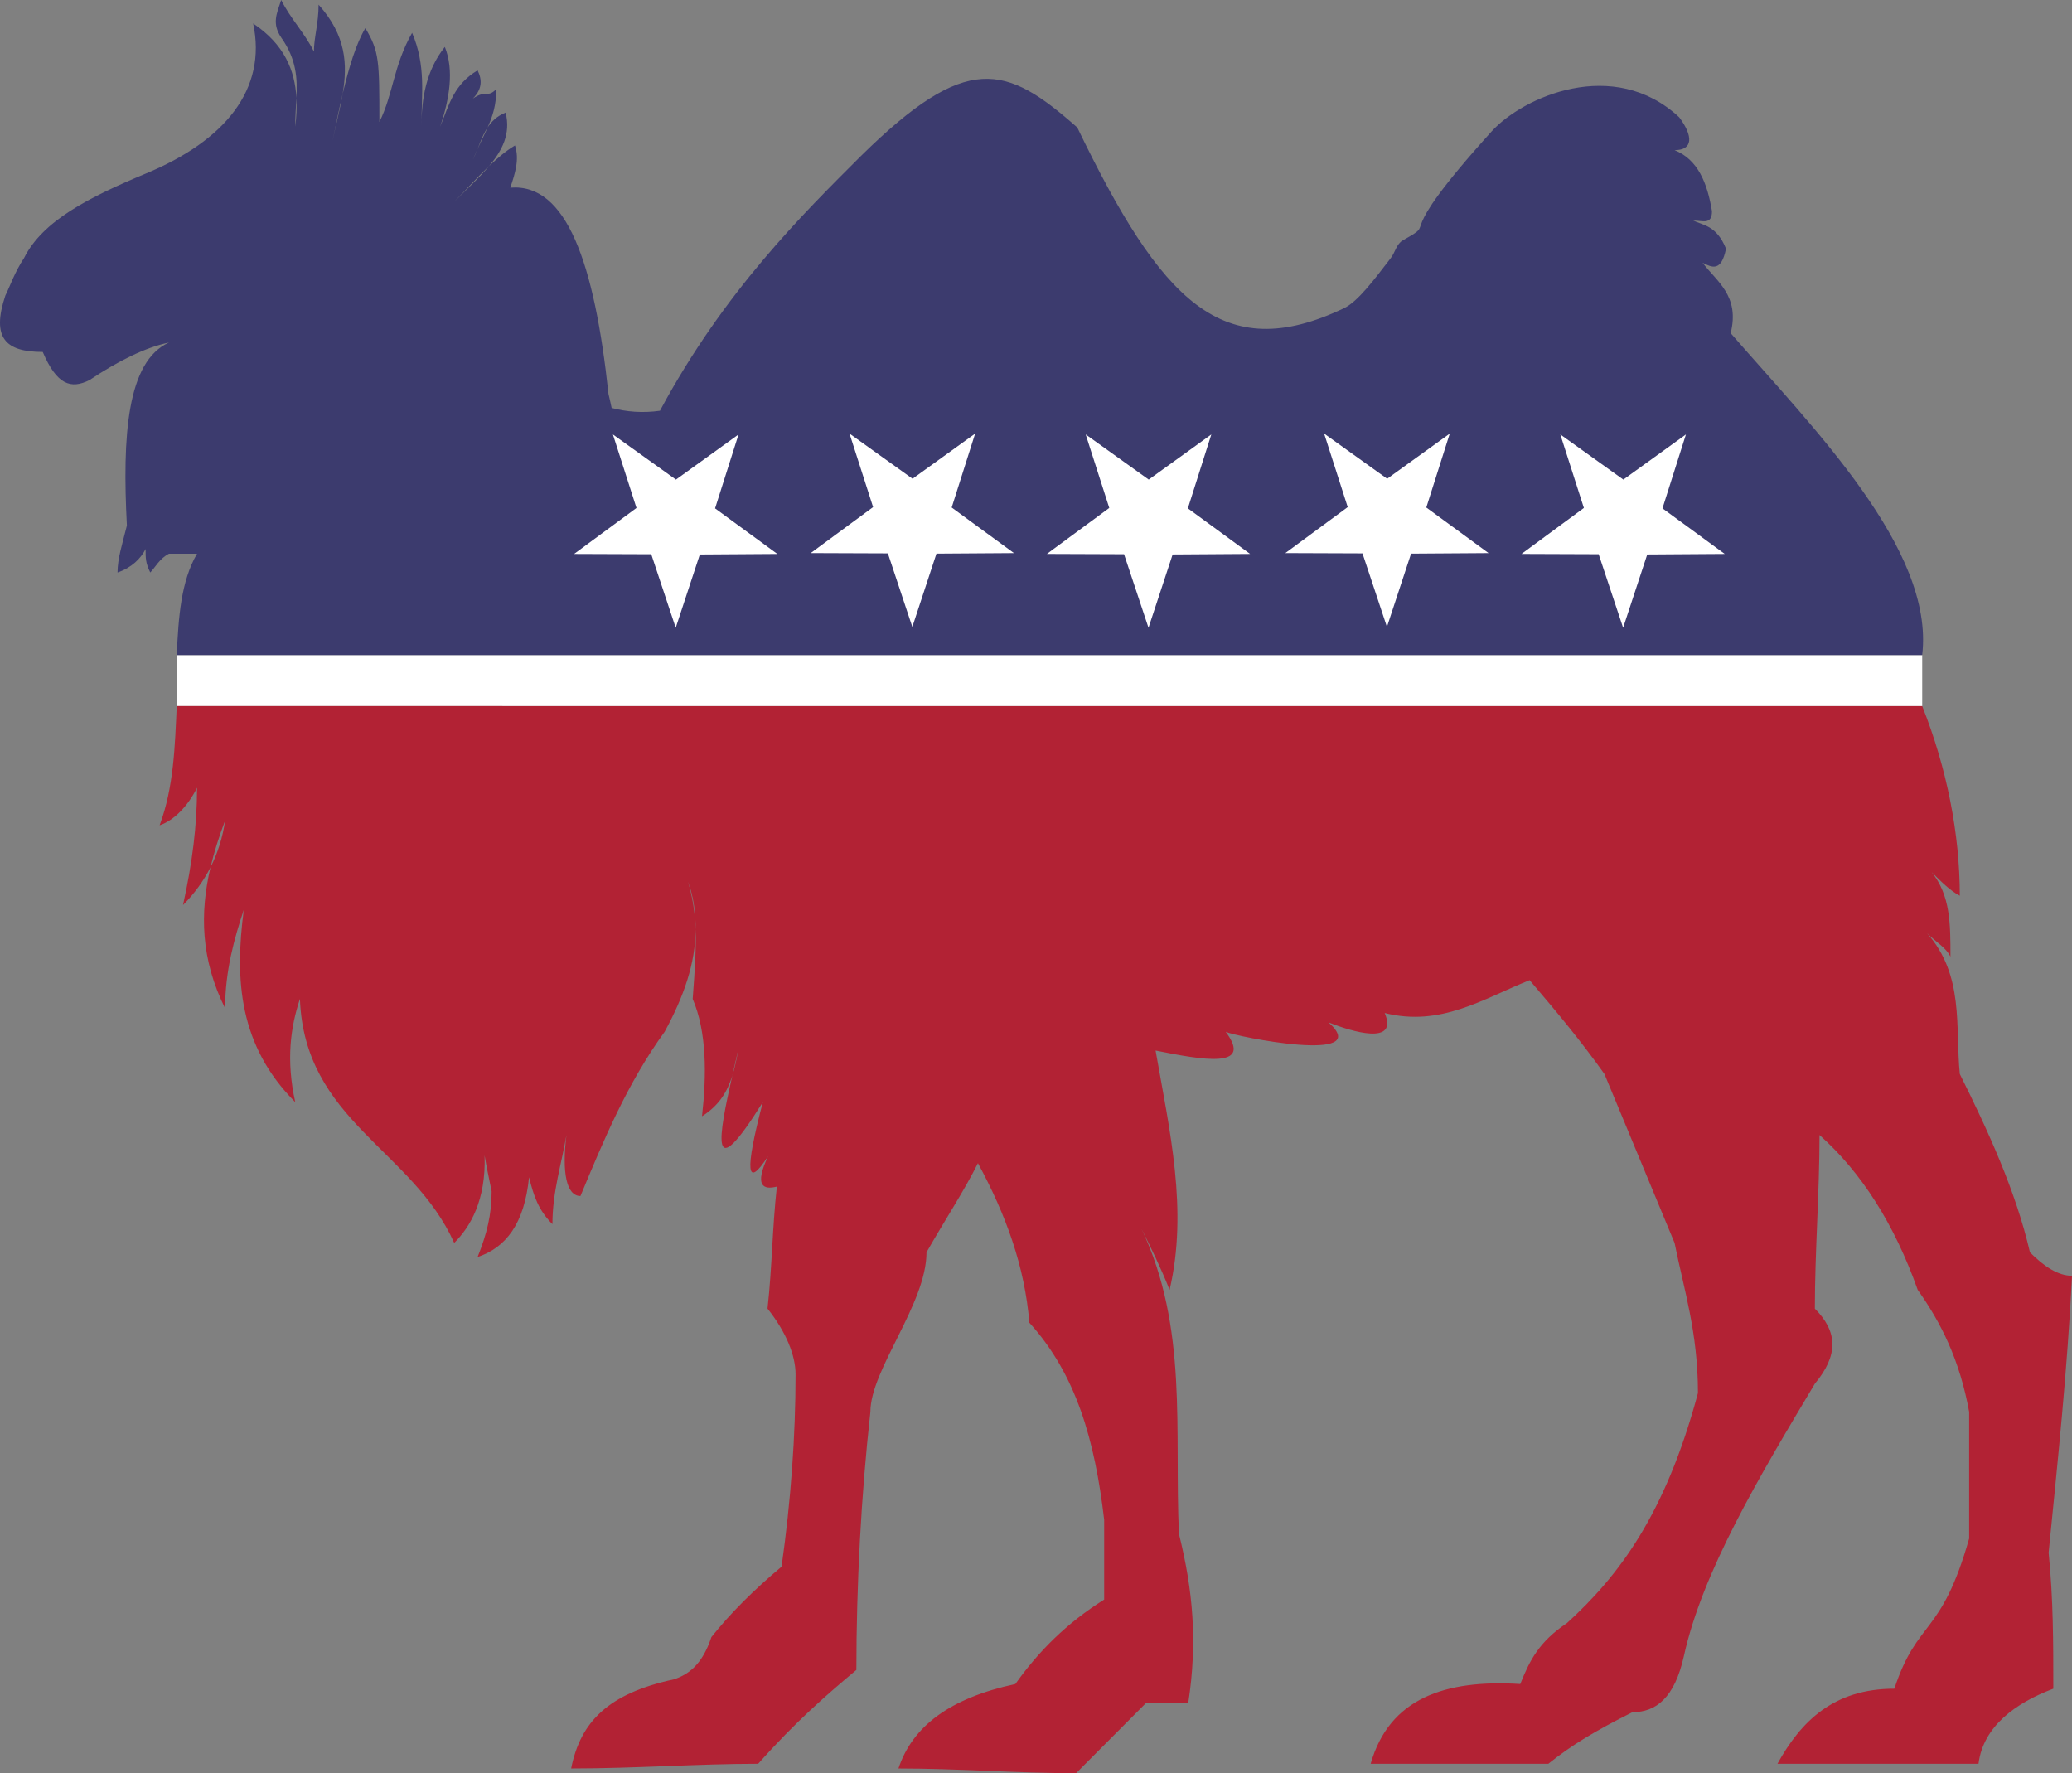 <?xml version="1.0" encoding="UTF-8" standalone="no"?>
<svg
   xmlns:dc="http://purl.org/dc/elements/1.1/"
   xmlns:cc="http://creativecommons.org/ns#"
   xmlns:rdf="http://www.w3.org/1999/02/22-rdf-syntax-ns#"
   xmlns:svg="http://www.w3.org/2000/svg"
   xmlns="http://www.w3.org/2000/svg"
   xmlns:sodipodi="http://sodipodi.sourceforge.net/DTD/sodipodi-0.dtd"
   xmlns:inkscape="http://www.inkscape.org/namespaces/inkscape"
   width="186.229mm"
   height="159.349mm"
   viewBox="0 0 186.229 159.349"
   version="1.1"
   id="svg15458"
   inkscape:version="1.0.1 (3bc2e813f5, 2020-09-07)"
   sodipodi:docname="Prohibition_Party_logo.svg">
  <rect x="0" y="0" width="186.229" height="159.349" fill="#808080" stroke="none"/>
  <defs
     id="defs15452" />
  <sodipodi:namedview
     id="base"
     pagecolor="#ffffff"
     bordercolor="#666666"
     borderopacity="1.0"
     inkscape:pageopacity="0.0"
     inkscape:pageshadow="2"
     inkscape:zoom="0.38425194"
     inkscape:cx="139.16713"
     inkscape:cy="337.37798"
     inkscape:document-units="mm"
     inkscape:current-layer="layer1"
     showgrid="false"
     fit-margin-top="0"
     fit-margin-left="0"
     fit-margin-right="0"
     fit-margin-bottom="0"
     inkscape:window-width="1366"
     inkscape:window-height="705"
     inkscape:window-x="-8"
     inkscape:window-y="-8"
     inkscape:window-maximized="1"
     inkscape:document-rotation="0" />
  <g
     inkscape:label="Layer 1"
     inkscape:groupmode="layer"
     id="layer1"
     transform="translate(9.171,-59.269)">
    <rect
       width="158.75"
       height="174.625"
       x="-50.413"
       y="26.624"
       style="fill:none;fill-opacity:1;fill-rule:nonzero;stroke:none;stroke-width:2;stroke-linecap:round;stroke-linejoin:round;stroke-miterlimit:4;stroke-dasharray:none;stroke-opacity:1"
       id="rect4923" />
    <g
       id="g954">
      <rect
         style="fill:#ffffff;fill-rule:evenodd;stroke-width:1.323"
         id="rect943"
         width="156.88"
         height="4.587"
         x="6.715"
         y="118.139" />
      <path
         id="path17100"
         d="m 6.715,122.726 c -0.162,3.53 -0.256,7.28 -1.538,10.711 1.261,-0.422 2.522,-1.687 3.362,-3.374 0,3.374 -0.42,6.747 -1.26,10.542 1.027,-1.03 1.846,-2.164 2.472,-3.395 0.33,-1.403 0.776,-2.799 1.311,-4.195 -0.215,1.51 -0.656,2.906 -1.311,4.195 -0.966,4.107 -0.882,8.272 1.311,12.673 0,-3.374 0.84,-6.325 1.681,-8.855 -0.841,6.325 -0.42,12.229 4.623,17.289 -0.84,-3.795 -0.42,-6.746 0.42,-9.276 0.42,10.964 10.085,13.494 13.868,21.928 1.434,-1.439 2.862,-3.803 2.731,-7.866 0.162,0.993 0.395,2.043 0.631,3.228 0,2.108 -0.42,3.795 -1.26,5.904 2.522,-0.843 4.202,-2.952 4.623,-7.169 0.42,1.687 0.841,2.952 2.102,4.217 0,-2.952 0.84,-5.481 1.26,-8.012 -0.42,3.374 -2.98e-4,5.482 1.26,5.482 2.101,-5.06 4.203,-10.12 7.565,-14.759 1.725,-3.173 2.775,-6.154 2.782,-9.202 -0.054,-1.567 -0.263,-2.827 -0.68,-4.293 0.531,1.466 0.683,2.885 0.68,4.293 0.055,1.588 -0.048,3.491 -0.26,6.25 1.261,2.952 1.261,6.747 0.84,10.542 1.577,-0.989 2.287,-2.269 2.72,-3.641 0.185,-0.816 0.378,-1.651 0.561,-2.464 -0.153,0.833 -0.308,1.664 -0.561,2.464 -1.236,5.466 -2.111,10.169 2.743,2.375 -1.64,6.254 -1.479,7.862 0.466,4.866 -1.236,2.648 -0.455,3.038 0.796,2.724 -0.42,3.795 -0.42,7.169 -0.84,10.964 1.681,2.108 2.521,4.217 2.521,5.904 0,5.482 -0.42,11.386 -1.26,17.29 -2.521,2.108 -4.623,4.217 -6.304,6.326 -0.841,2.53 -2.101,3.373 -3.362,3.795 -5.883,1.265 -8.405,3.795 -9.245,8.012 5.883,0 11.346,-0.422 16.81,-0.422 3.362,-3.795 6.304,-6.325 8.826,-8.433 0,-7.591 0.42,-15.603 1.26,-23.193 0,-3.795 5.043,-9.698 5.043,-14.337 1.681,-2.952 3.362,-5.482 4.623,-8.012 2.521,4.639 4.203,9.277 4.623,14.337 4.202,4.639 5.883,10.543 6.723,17.712 v 7.169 c -3.362,2.108 -5.883,4.639 -7.985,7.59 -5.883,1.265 -9.245,3.795 -10.506,7.59 5.463,0 10.506,0.422 15.969,0.422 2.101,-2.108 4.202,-4.217 6.303,-6.326 H 97.631 c 0.84,-5.482 0.42,-10.121 -0.84,-15.181 -0.42,-9.277 0.84,-18.555 -3.362,-27.41 0.841,1.687 1.681,3.373 2.522,5.482 1.681,-7.169 2.99e-4,-14.338 -1.26,-21.507 4.202,0.843 8.825,1.688 6.303,-1.686 0.841,0.422 13.449,2.951 9.246,-0.844 2.101,0.843 6.303,2.109 5.043,-0.843 5.043,1.265 8.825,-1.265 13.027,-2.952 2.521,2.952 4.623,5.482 6.724,8.433 2.101,5.06 4.203,10.121 6.304,15.181 0.841,4.217 2.101,8.012 2.101,13.494 -2.942,10.964 -7.144,16.447 -11.767,20.664 -2.521,1.687 -3.362,3.373 -4.202,5.482 -6.724,-0.422 -11.767,1.265 -13.448,7.169 h 15.969 c 2.101,-1.687 4.203,-2.951 7.565,-4.638 2.101,0 3.782,-1.265 4.623,-5.061 1.681,-7.591 6.724,-16.024 11.767,-24.458 2.101,-2.53 2.101,-4.639 0,-6.748 0,-5.06 0.42,-10.542 0.42,-15.602 3.782,3.374 6.724,8.011 8.825,13.915 2.101,2.952 3.783,6.326 4.623,10.964 v 11.386 c -2.521,8.856 -4.623,7.169 -6.724,13.494 -5.463,0 -8.405,2.951 -10.506,6.747 h 18.071 c 0.42,-3.374 3.362,-5.482 6.724,-6.747 0,-4.217 -9.2e-4,-8.012 -0.421,-12.229 0.841,-8.434 1.681,-16.446 2.102,-24.88 -1.261,0 -2.522,-0.843 -3.782,-2.108 -1.261,-5.482 -3.783,-10.965 -6.304,-16.025 -0.42,-4.217 0.421,-8.856 -2.941,-12.651 0.841,0.843 1.681,1.265 2.101,2.109 0,-2.952 4e-4,-5.482 -1.681,-7.59 0.841,0.843 1.68,1.687 2.521,2.109 0,-5.543 -1.155,-11.448 -3.378,-17.036 H 43.008 42.43 42.375 41.565 Z"
         style="fill:#b22234;fill-opacity:1;fill-rule:evenodd;stroke:none;stroke-width:0.98;stroke-miterlimit:4;stroke-dasharray:none"
         inkscape:connector-curvature="0" />
      <path
         id="path17096"
         d="m 16.103,59.269 c -0.42,1.265 -0.841,2.109 0,3.374 1.395,1.96 1.459,3.715 1.367,5.427 0.046,0.853 0.002,1.718 -0.106,2.585 0,-0.85 0.059,-1.719 0.106,-2.585 -0.132,-2.465 -1.078,-4.812 -3.888,-6.692 1.261,5.904 -2.522,10.542 -9.666,13.494 -5.043,2.108 -9.246,4.217 -10.927,7.59 -0.84,1.265 -1.26,2.53 -1.681,3.374 -1.261,3.795 1.147e-4,5.061 3.362,5.061 1.261,2.952 2.521,3.373 4.202,2.53 2.521,-1.687 5.043,-2.952 7.144,-3.374 -3.782,1.687 -4.203,8.434 -3.782,16.446 -0.42,1.687 -0.841,2.953 -0.841,4.218 1.261,-0.422 2.102,-1.265 2.522,-2.109 0,0.843 -1.009e-4,1.265 0.42,2.109 0.42,-0.422 0.841,-1.265 1.682,-1.687 h 2.521 c -1.446,2.487 -1.667,5.696 -1.824,9.109 H 42.375 c 9.18e-4,-0.004 0.002,-0.008 0.003,-0.013 l 0.052,0.013 H 163.594 c 1.123,-9.496 -9.799,-20.39 -17.214,-28.929 0.84,-3.374 -1.261,-4.639 -2.522,-6.326 0.841,0.422 1.681,0.844 2.102,-1.265 -0.84,-2.108 -2.101,-2.109 -2.942,-2.531 0.84,0 1.682,0.422 1.682,-0.843 -0.42,-2.53 -1.261,-4.639 -3.362,-5.483 1.681,0 1.681,-1.265 0.42,-2.952 -5.883,-5.482 -14.057,-1.835 -16.876,1.282 -9.441,10.439 -4.504,7.812 -7.958,9.77 -0.588,0.333 -0.696,1.085 -1.085,1.59 -1.509,1.958 -2.962,3.918 -4.207,4.512 -10.939,5.22 -16.44,-0.637 -23.98,-16.242 -6.401,-5.652 -9.913,-6.825 -19.451,2.573 -5.131,5.128 -12.296,12.155 -18.055,22.888 -1.564,0.221 -3.013,0.098 -4.344,-0.254 -0.087,-0.428 -0.184,-0.846 -0.281,-1.239 -1.261,-11.807 -3.782,-18.976 -8.825,-18.555 0.42,-1.265 0.84,-2.53 0.42,-3.795 -0.833,0.501 -1.588,1.152 -2.315,1.839 -0.911,1.084 -2.048,2.116 -3.149,3.221 1.015,-1.018 2.042,-2.173 3.149,-3.221 1.176,-1.399 1.947,-2.89 1.474,-4.791 -0.812,0.326 -1.263,0.802 -1.617,1.33 -0.355,0.798 -0.776,1.604 -1.324,2.886 0.516,-1.035 0.761,-2.046 1.324,-2.886 0.461,-1.038 0.777,-2.009 0.777,-3.439 -0.84,0.843 -0.84,4.59e-4 -2.101,0.844 0.84,-0.843 0.84,-1.687 0.42,-2.531 -2.101,1.265 -2.522,2.952 -3.362,5.061 0.841,-2.53 1.261,-5.06 0.42,-7.169 -1.681,2.108 -2.102,4.638 -2.102,7.169 0,-2.952 0.42,-5.483 -0.84,-8.434 -1.681,2.952 -1.681,5.482 -2.942,8.012 0,-5.482 2.98e-4,-6.325 -1.26,-8.433 -0.82,1.371 -1.461,3.462 -2.041,5.911 -0.232,1.376 -0.614,2.768 -0.901,4.21 0.294,-1.475 0.589,-2.892 0.901,-4.21 0.447,-2.651 0.328,-5.244 -2.162,-8.02 0,1.687 -0.42,2.952 -0.42,4.217 -0.841,-1.687 -2.101,-2.952 -2.942,-4.639 z"
         style="fill:#3c3b6e;fill-opacity:1;fill-rule:evenodd;stroke:none;stroke-width:0.98;stroke-miterlimit:4;stroke-dasharray:none"
         inkscape:connector-curvature="0" />
      <g
         transform="matrix(1.521,0,0,1.521,-67.612,-24.475)"
         id="g17148">
        <path
           inkscape:connector-curvature="0"
           d="m 78.352,92.151 -1.445,-4.346 -4.56,-0.017 3.687,-2.717 -1.393,-4.342 3.724,2.667 3.699,-2.667 -1.386,4.366 3.68,2.694 -4.58,0.031 z"
           style="fill:#ffffff;fill-opacity:1;fill-rule:evenodd;stroke:none;stroke-width:0.1"
           id="star1" />
        <path
           inkscape:connector-curvature="0"
           d="m 92.334,92.1 -1.445,-4.346 -4.56,-0.017 3.687,-2.717 -1.393,-4.342 3.724,2.667 3.699,-2.667 -1.386,4.366 3.68,2.694 -4.58,0.031 z"
           style="fill:#ffffff;fill-opacity:1;fill-rule:evenodd;stroke:none;stroke-width:0.1"
           id="star2" />
        <path
           inkscape:connector-curvature="0"
           d="m 106.29,92.15 -1.445,-4.346 -4.56,-0.017 3.687,-2.717 -1.393,-4.342 3.724,2.667 3.699,-2.667 -1.386,4.366 3.68,2.694 -4.58,0.031 z"
           style="fill:#ffffff;fill-opacity:1;fill-rule:evenodd;stroke:none;stroke-width:0.1"
           id="star3" />
        <path
           id="path17139"
           style="fill:#ffffff;fill-opacity:1;fill-rule:evenodd;stroke:none;stroke-width:0.1"
           d="m 120.38,92.1 -1.445,-4.346 -4.56,-0.017 3.687,-2.717 -1.393,-4.342 3.724,2.667 3.699,-2.667 -1.386,4.366 3.68,2.694 -4.58,0.031 z"
           inkscape:connector-curvature="0" />
        <path
           id="path17141"
           style="fill:#ffffff;fill-opacity:1;fill-rule:evenodd;stroke:none;stroke-width:0.1"
           d="m 134.336,92.15 -1.445,-4.346 -4.56,-0.017 3.687,-2.717 -1.393,-4.342 3.724,2.667 3.699,-2.667 -1.386,4.366 3.68,2.694 -4.58,0.031 z"
           inkscape:connector-curvature="0" />
      </g>
    </g>
  </g>
</svg>
